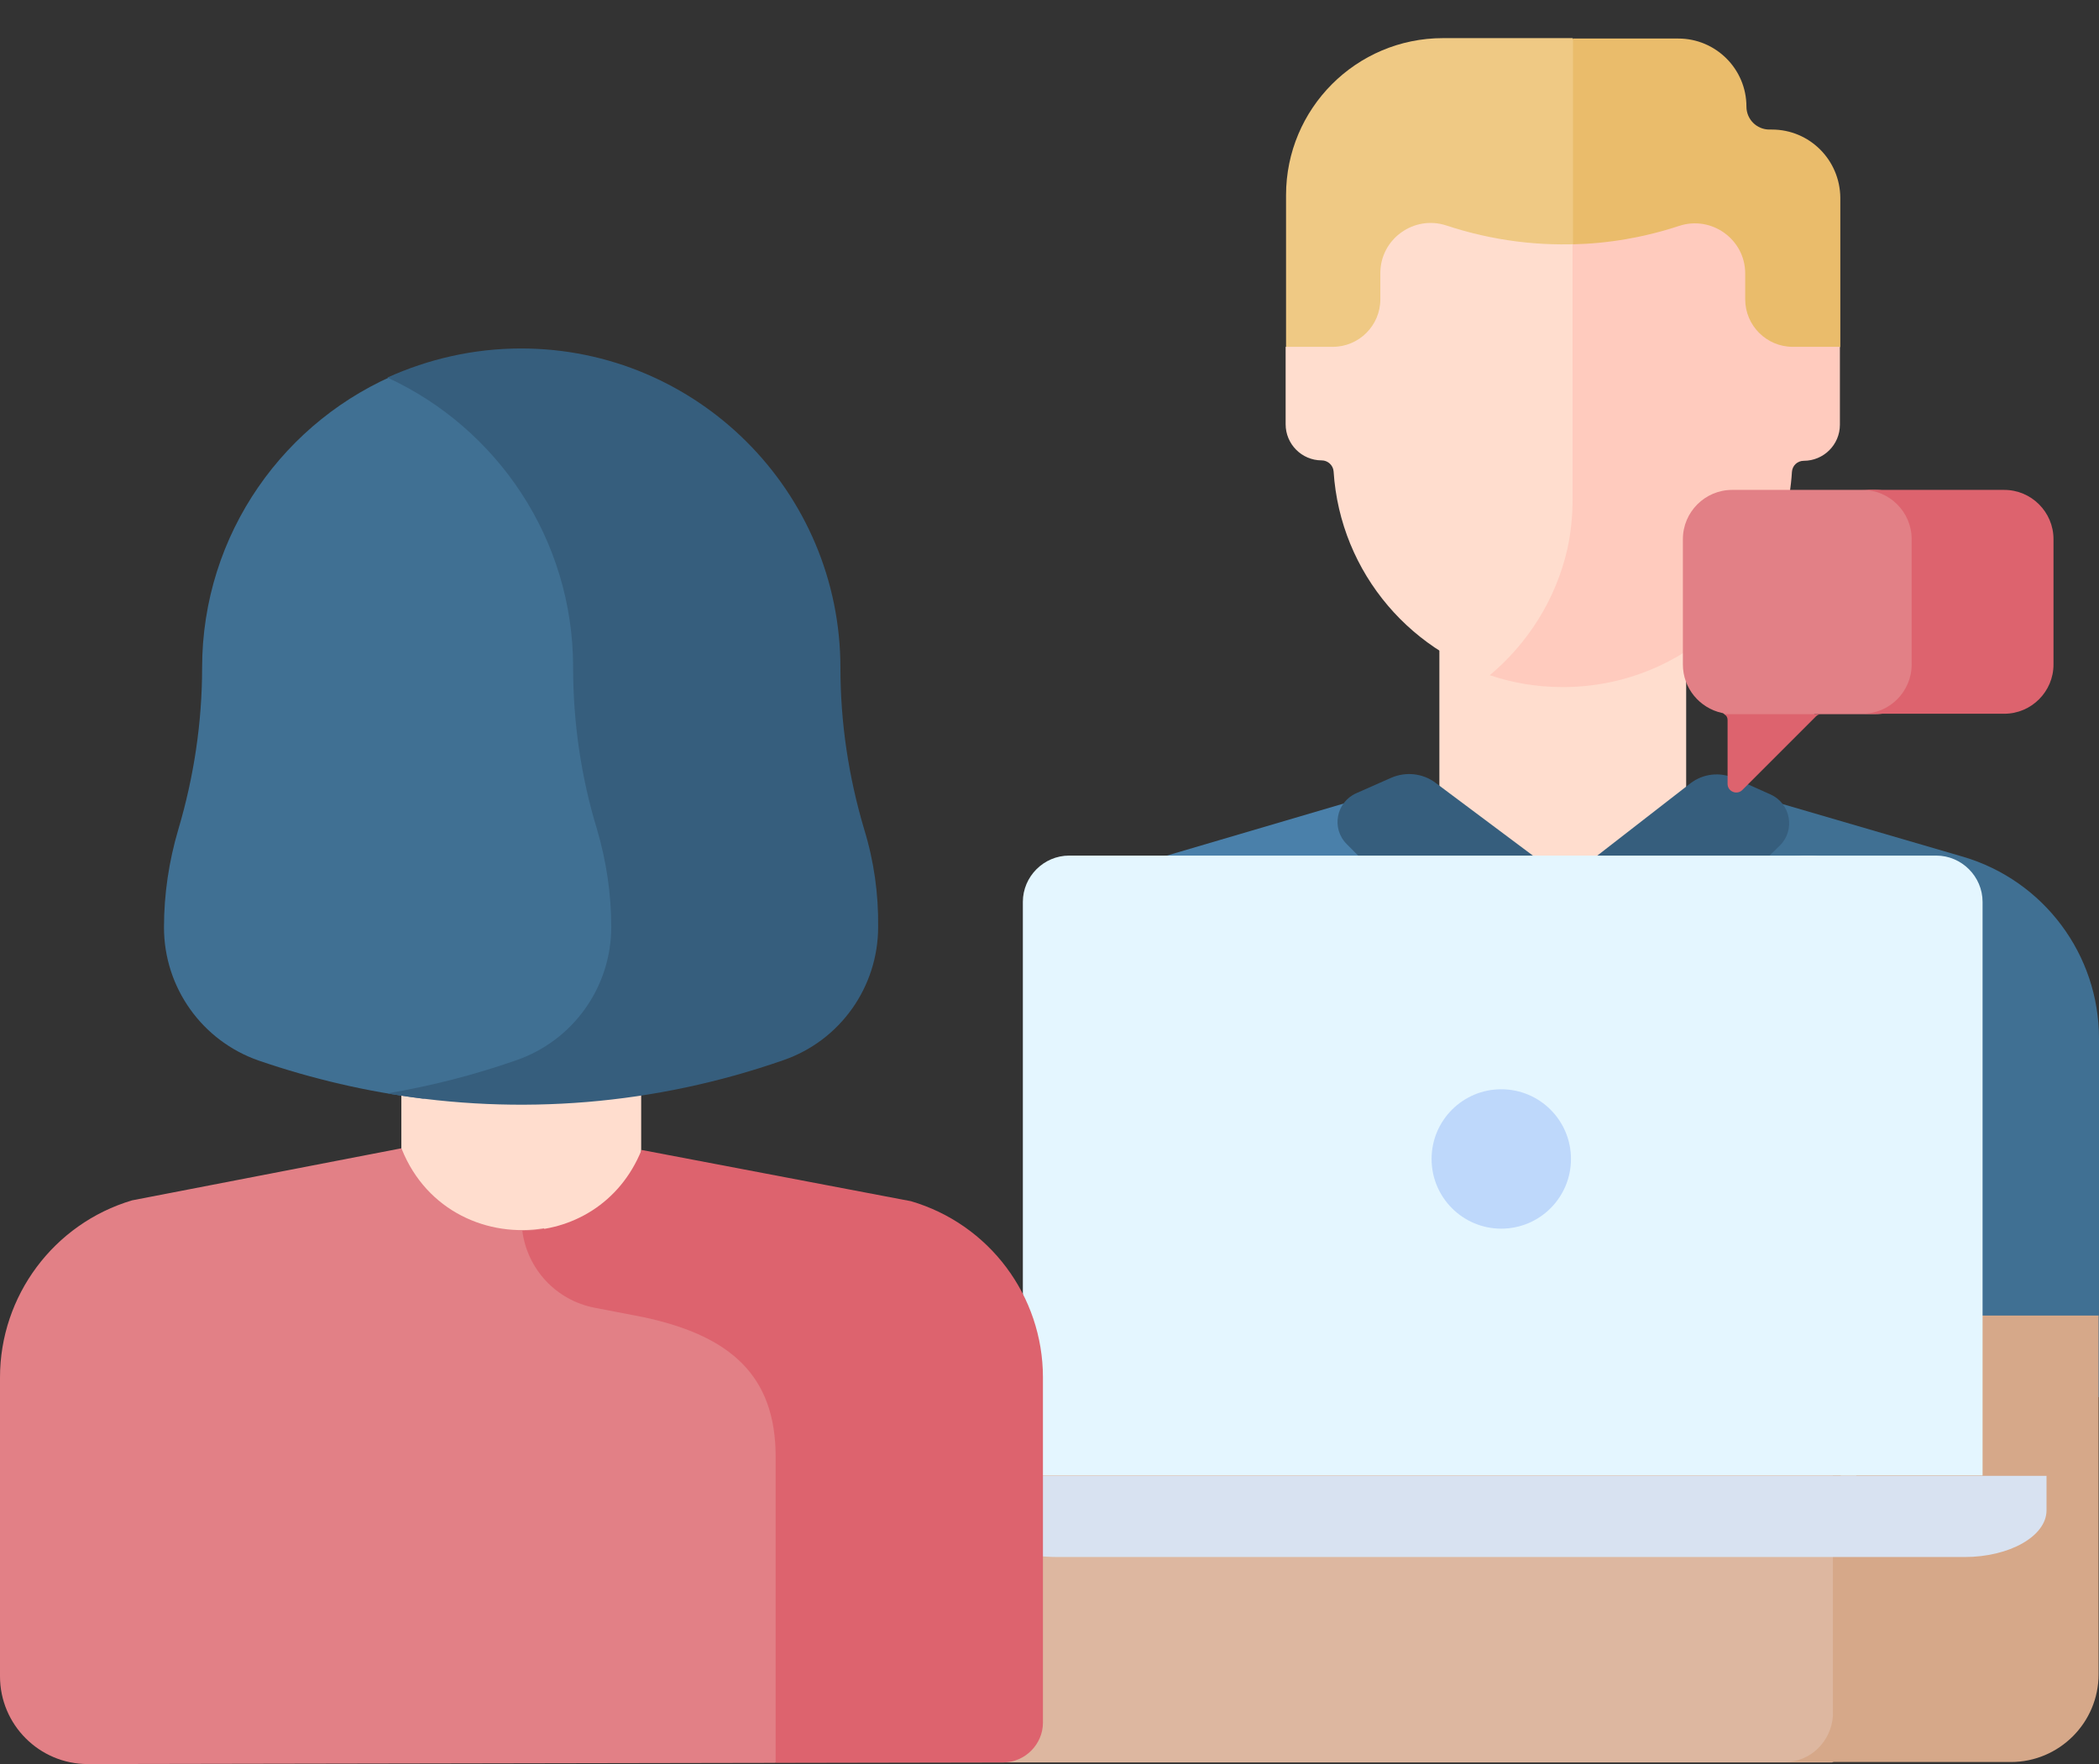 <?xml version="1.0" encoding="utf-8"?>
<!-- Generator: Adobe Illustrator 24.1.2, SVG Export Plug-In . SVG Version: 6.00 Build 0)  -->
<svg version="1.1" id="Capa_1" xmlns="http://www.w3.org/2000/svg" xmlns:xlink="http://www.w3.org/1999/xlink" x="0px" y="0px"
	 viewBox="0 0 512 430.3" style="enable-background:new 0 0 512 430.3;" xml:space="preserve">
<rect x="0" y="0" width="512" height="430.3" fill="#333333" stroke="none"/>
<style type="text/css">
	.st0{fill:#EFC984;}
	.st1{fill:#4A80AA;}
	.st2{fill:#407093;}
	.st3{fill:#DD636E;}
	.st4{fill:#FFDDCE;}
	.st5{fill:#EABC6B;}
	.st6{fill:#FFCBBE;}
	.st7{fill:#365E7D;}
	.st8{fill:#DDB7A0;}
	.st9{fill:#D6A889;}
	.st10{display:none;}
	.st11{display:inline;fill:#CBE2FF;}
	.st12{display:inline;fill:#BED8FB;}
	.st13{fill:#E28086;}
	.st14{display:none;fill:#CBE2FF;}
	.st15{display:none;fill:#BED8FB;}
	.st16{fill:#D8E2F1;}
	.st17{display:none;fill:#B9CBEA;}
	.st18{fill:#E4F6FF;}
	.st19{fill:#BED8FB;}
	.st20{display:none;fill:#EFC984;}
	.st21{display:none;fill:#4A80AA;}
	.st22{display:none;fill:#407093;}
	.st23{display:none;fill:#DD636E;}
	.st24{display:inline;}
	.st25{display:none;fill:#365E7D;}
	.st26{display:none;fill:#EABC6B;}
	.st27{display:inline;fill:#365E7D;}
	.st28{display:none;fill:#E28086;}
	.st29{display:inline;fill:#FFDDCE;}
	.st30{display:inline;fill:#FFCBBE;}
	.st31{fill:#F4FBFF;}
	.st32{fill:#CBE2FF;}
	.st33{fill:#B9CBEA;}
	.st34{display:inline;fill:#DD636E;}
</style>
<path class="st0" d="M383.6,9.3H352c-21.2,0-38.3,17.2-38.3,38.3v37l9.3,5.6h64.4V16L383.6,9.3z"/>
<path class="st1" d="M453.3,266.7c0-20.9-13.8-39.4-33.9-45.3l-56-16.5l0-12h-25.1L283.6,209c-19.6,5.8-33.1,23.8-33.1,44.2v87.5
	h202.9L453.3,266.7z"/>
<path class="st2" d="M478.9,209L424.1,193h-64.8l0,15.8l54.8,16.1c19.6,5.8,33.1,23.8,33.1,44.2v71.7H512v-87.5
	C512,232.8,498.5,214.8,478.9,209z"/>
<path class="st3" d="M412.2,340.8l-20.1-89.7h-21.8l-20.1,89.7H412.2z"/>
<path class="st4" d="M411.3,204v-48.4h-60.2V204c0,16.6,30.1,18.1,30.1,18.1S411.3,220.6,411.3,204L411.3,204z"/>
<path class="st4" d="M386,136c0.9-4.1,1.3-8.3,1.3-12.6V59.4c-11.6,0.8-23.3-0.7-34.5-4.4l0,0c-7.9-2.6-16.1,3.3-16.1,11.6V73
	c0,6.4-5.2,11.6-11.6,11.6h-11.5v18.9c0,4.8,3.9,8.8,8.8,8.8c1.5,0,2.8,1.2,2.9,2.7c1.6,24.9,19.4,45.4,43,51
	C377,158.2,383.3,147.8,386,136L386,136z"/>
<path class="st5" d="M432.2,31.6h-0.6c-3.1,0-5.6-2.5-5.6-5.6c0-9.2-7.5-16.6-16.6-16.6h-25.7v80.8h55.9l9.3-5.6V48.2
	C448.8,39,441.4,31.6,432.2,31.6L432.2,31.6z"/>
<path class="st6" d="M437.3,84.6c-6.4,0-11.6-5.2-11.6-11.6v-6.3c0-8.3-8.2-14.2-16.1-11.6c-8.5,2.8-17.2,4.3-26,4.5v62
	c0,4.2-0.4,8.3-1.3,12.4c-2.8,12.2-9.6,22.9-18.9,30.7c5.6,1.9,11.6,2.9,17.8,2.9c29.8,0,54.1-23.2,55.9-52.5
	c0.1-1.5,1.3-2.7,2.9-2.7c4.8,0,8.8-3.9,8.8-8.8V84.6L437.3,84.6L437.3,84.6z"/>
<path class="st7" d="M339.4,189.7l-8.6,3.8c-4.9,2.2-6.1,8.6-2.3,12.4l23.7,23.8c3,2.9,7.7,3.1,11,0.4l18.6-15.5l-31.7-23.7
	C347,188.6,342.9,188.2,339.4,189.7L339.4,189.7z"/>
<path class="st7" d="M412.3,191.1l-30.4,23.6l17.5,15c3.2,2.7,8,2.6,11-0.3l23.7-23.1c3.9-3.8,2.7-10.3-2.2-12.5l-8.7-3.9
	C419.6,188.2,415.4,188.7,412.3,191.1L412.3,191.1z"/>
<path class="st8" d="M453.4,419.7l0-98.7H121.7v108.9h325.2C450.5,427.9,453.1,424,453.4,419.7z"/>
<path class="st9" d="M447.1,320.9v97.6c-0.4,6.2-5.4,11.3-11.7,11.3h55.1c11.8,0,21.4-9.6,21.4-21.4v-87.5L447.1,320.9z"/>
<g class="st10">
	<path class="st11" d="M212.3,126.5V41c0-20.8-18.1-22.7-30.6-22.7H48.1c-12.5,0-22.7,10.1-22.7,22.7v85.5
		c0,12.5,10.1,22.7,22.7,22.7h137.2l5.5-0.3c6.8-0.4,13.2-3.5,17.2-9C210.7,136.1,212.3,131.5,212.3,126.5L212.3,126.5z"/>
	<path class="st12" d="M247.4,18.3h-65.7c12.5,0,22.7,10.1,22.7,22.7v85.5c0,10.9-7.7,20-18,22.2c-0.4,0.1-0.8,0.3-1.1,0.5h21.2
		c0.9,0,1.7,0.3,2.3,1l33.9,33.9c2.5,2.5,6.8,0.7,6.8-2.8v-29.3c0-1.5,1.1-2.9,2.6-3.2c10.3-2.2,18-11.3,18-22.2V41
		C270.1,28.5,259.9,18.3,247.4,18.3L247.4,18.3z"/>
</g>
<path class="st13" d="M399.4,229.6l-17.5-15l-18.6,15.5c-1.2,1-2.6,1.6-4.1,1.8l11.1,19.1h21.8l11-19.7
	C401.8,231.1,400.5,230.5,399.4,229.6z"/>
<g>
	<g>
		<g>
			<g>
				<g>
					<g>
						<path class="st14" d="M692.8,217.6h-174c-4.1,0-7.5,3.4-7.5,7.5V340h181.5V217.6z"/>
						<path class="st15" d="M701.7,340V225.1c0-4.1-3.4-7.5-7.5-7.5H689V340L701.7,340L701.7,340z"/>
						<path class="st16" d="M499.2,368.4V360H238.4c-4.2,0-7.6,1.9-7.6,4.3c0,8.6,12.3,15.5,27.4,15.5h221
							C490.2,379.8,499.2,374.7,499.2,368.4L499.2,368.4z"/>
						<g>
							<path class="st17" d="M495.5,360h-27.8v8.5c0,6.3-8,11.4-17.8,11.4h28.1c13.5,0,24.4-6.9,24.4-15.5
								C502.2,361.9,499.2,360,495.5,360L495.5,360z"/>
							<path class="st17" d="M565.2,340c0,8.6,7,15.6,15.6,15.6h51.6c8.6,0,15.6-7,15.6-15.6H565.2z"/>
						</g>
						<g>
							<g>
								<path class="st18" d="M452.8,359.9V220c0-6.2-5.1-11.3-11.3-11.3H260.8c-6.2,0-11.3,5.1-11.3,11.3v139.9H452.8z"/>
								<path class="st18" d="M472.3,208.7h-34.6c6.2,0,11.3,5.1,11.3,11.3v139.9h34.6V220C483.6,213.8,478.5,208.7,472.3,208.7z"/>
							</g>
							<circle class="st19" cx="366.2" cy="282.7" r="17"/>
						</g>
					</g>
				</g>
				<g>
					<g>
						<path class="st20" d="M722.2,64.7h-13.8c-6.8,0-12.3,5.5-12.3,12.3v11.9l2.5,1.8h24.8V66.5L722.2,64.7z"/>
						<path class="st21" d="M749.3,129l-17.6-5.2h-27.6l-17.7,5.2c-6.3,1.9-10.7,7.7-10.7,14.3v25.1H760v-25.1
							C760,136.7,755.7,130.9,749.3,129z"/>
						<path class="st22" d="M749.3,129l-17.6-5.2h-13.7l0.1,7l13.9,4.3c6.3,1.9,10.7,7.7,10.7,14.3v19H760v-25.1
							C760,136.7,755.7,130.9,749.3,129L749.3,129z"/>
						<path class="st23" d="M720.6,140.9h-5.4l-4.9,27.4l0,0h15.1L720.6,140.9z"/>
						<g>
							<g>
								<g>
									<g>
										<g class="st10">
											<g class="st24">
												<g>
													<g>
														<path class="st4" d="M727.6,125v-15.6h-19.4V125c0,5.4,9.7,5.8,9.7,5.8S727.6,130.4,727.6,125L727.6,125z"/>
													</g>
												</g>
											</g>
										</g>
										<path class="st25" d="M748,168.4v-8.6c0-1.1-0.9-2.1-2.1-2.1s-2.1,0.9-2.1,2.1v8.6H748z"/>
									</g>
								</g>
							</g>
							<path class="st26" d="M734.3,71.8h-0.2c-1,0-1.8-0.8-1.8-1.8c0-3-2.4-5.4-5.4-5.4h-4.7v26.1h14.9l2.5-1.8V77.2
								C739.6,74.2,737.2,71.8,734.3,71.8L734.3,71.8z"/>
						</g>
						<g class="st10">
							<path class="st27" d="M704.4,122.8l-2.8,1.2c-1.6,0.7-2,2.8-0.7,4l7.6,7.7c1,0.9,2.5,1,3.5,0.1l6-5l-10.2-7.6
								C706.8,122.4,705.5,122.3,704.4,122.8L704.4,122.8z"/>
							<path class="st27" d="M727.9,123.2l-9.8,7.6l5.6,4.8c1,0.9,2.6,0.8,3.5-0.1l7.7-7.5c1.3-1.2,0.9-3.3-0.7-4l-2.8-1.3
								C730.2,122.3,728.9,122.5,727.9,123.2z"/>
						</g>
					</g>
					<path class="st28" d="M718.1,130.8l-5.9,4.9l3,5.2h5.4l3-5.4L718.1,130.8z"/>
				</g>
			</g>
			<path class="st13" d="M457.5,119.5h-35c-6.6,0-12,5.4-12,12v30.6c0,5.8,4.1,10.6,9.5,11.8c0.2,0,0.4,0.1,0.6,0.3l1.8,1.2h18.9
				l1.3-1.2h14.9c6.6,0,12-5.4,12-12v-30.6C469.5,124.9,464.1,119.5,457.5,119.5L457.5,119.5z"/>
			<g>
				<path class="st3" d="M421.4,175.6v15.6c0,1.9,2.3,2.8,3.6,1.5l18-18c0.3-0.3,0.8-0.5,1.2-0.5h-23.6
					C421.1,174.5,421.4,175,421.4,175.6L421.4,175.6z"/>
				<path class="st3" d="M488.9,119.5h-34.6c6.6,0,12,5.4,12,12v30.6c0,6.6-5.4,12-12,12h34.6c6.6,0,12-5.4,12-12v-30.6
					C500.9,124.9,495.5,119.5,488.9,119.5z"/>
			</g>
		</g>
	</g>
	<path class="st25" d="M691.8,168.4v-8.6c0-1.1-0.9-2.1-2.1-2.1s-2.1,0.9-2.1,2.1v8.6H691.8z"/>
	<g class="st10">
		<path class="st29" d="M723.3,99.7V80.4c-4.8,0.9-9.9,0.6-14.6-1l0,0c-2.5-0.8-5.2,1.1-5.2,3.7v2c0,2.1-1.7,3.7-3.7,3.7h-3.7V95
			c0,1.6,1.3,2.8,2.8,2.8c0.5,0,0.9,0.4,0.9,0.9c0.5,8.3,6.6,15.1,14.6,16.6C719.7,112.1,723.2,106.3,723.3,99.7L723.3,99.7z"/>
		<path class="st30" d="M735.9,88.9c-2.1,0-3.7-1.7-3.7-3.7v-2c0-2.7-2.6-4.6-5.2-3.7c-1.6,0.5-3.2,0.9-4.8,1.1v19
			c-0.1,6.7-3.8,12.4-9.2,15.5c1.5,0.4,3.2,0.7,4.9,0.7c9.6,0,17.4-7.5,18-16.9c0-0.5,0.4-0.9,0.9-0.9c1.6,0,2.8-1.3,2.8-2.8v-6.1
			L735.9,88.9L735.9,88.9z"/>
	</g>
</g>
<g class="st10">
	<g class="st24">
		<g>
			<g>
				<g>
					<g>
						<path class="st31" d="M327.6,377.9V229.3c0-6.6-5.4-12-12-12h-192c-6.6,0-12,5.4-12,12v148.5H327.6z"/>
						<path class="st18" d="M348.3,217.3h-36.7c6.6,0,12,5.4,12,12v148.5h36.7V229.3C360.3,222.7,354.9,217.3,348.3,217.3z"/>
						<path class="st32" d="M327.6,240.5H142.8c-4.4,0-8,3.6-8,8v122h192.8V240.5z"/>
						<path class="st19" d="M337.1,370.5v-122c0-4.4-3.6-8-8-8h-5.6v130L337.1,370.5L337.1,370.5z"/>
						<path class="st16" d="M345.6,384.7v-14.1H99c-4,0-7.2,3.2-7.2,7.2c0,14.3,11.6,25.9,25.9,25.9h208.9
							C337.1,403.6,345.6,395.1,345.6,384.7L345.6,384.7z"/>
						<g>
							<path class="st33" d="M372.9,370.5h-29.5v14.1c0,10.5-8.5,18.9-18.9,18.9h29.8c14.3,0,25.9-11.6,25.9-25.9
								C380.1,373.8,376.9,370.5,372.9,370.5L372.9,370.5z"/>
							<path class="st33" d="M192,370.5c0,9.1,7.4,16.5,16.5,16.5h54.8c9.1,0,16.5-7.4,16.5-16.5H192z"/>
						</g>
					</g>
				</g>
				<g>
					<g>
						<path class="st20" d="M358.9,88.1h-14.7c-7.2,0-13.1,5.9-13.1,13.1v12.6l2.6,1.9H360V90.1L358.9,88.1z"/>
						<path class="st21" d="M387.6,156.5l-18.7-5.5h-29.3l-18.7,5.5c-6.7,2-11.3,8.1-11.3,15.1v26.7H399v-26.7
							C399,164.6,394.4,158.5,387.6,156.5z"/>
						<path class="st22" d="M387.6,156.5l-18.7-5.5h-14.6l0.1,7.4l14.7,4.6c6.7,2,11.3,8.1,11.3,15.1v20.2H399v-26.7
							C399,164.6,394.4,158.5,387.6,156.5L387.6,156.5z"/>
						<path class="st23" d="M357.1,169.2h-5.7l-5.2,29.1l0,0h16L357.1,169.2z"/>
						<g>
							<g>
								<g>
									<g>
										<g class="st10">
											<g class="st24">
												<g>
													<g>
														<path class="st4" d="M364.5,152.2v-16.6h-20.6v16.6c0,5.7,10.3,6.2,10.3,6.2S364.5,157.9,364.5,152.2L364.5,152.2z"/>
													</g>
												</g>
											</g>
										</g>
										<path class="st25" d="M386.3,198.3v-9.1c0-1.2-1-2.2-2.2-2.2s-2.2,1-2.2,2.2v9.1H386.3z"/>
									</g>
								</g>
							</g>
							<path class="st26" d="M371.6,95.8h-0.2c-1.1,0-1.9-0.9-1.9-1.9c0-3.1-2.6-5.7-5.7-5.7h-5v27.7h15.9l2.6-1.9v-12.4
								C377.3,98.3,374.8,95.8,371.6,95.8L371.6,95.8z"/>
						</g>
						<g class="st10">
							<path class="st27" d="M339.9,149.9l-2.9,1.3c-1.7,0.8-2.1,2.9-0.8,4.2l8.1,8.1c1,1,2.7,1.1,3.8,0.1l6.4-5.3l-10.9-8.1
								C342.5,149.5,341.1,149.4,339.9,149.9L339.9,149.9z"/>
							<path class="st27" d="M364.8,150.4l-10.4,8.1l6,5.1c1.1,0.9,2.7,0.9,3.8-0.1l8.1-7.9c1.3-1.3,0.9-3.5-0.8-4.3l-3-1.3
								C367.3,149.4,365.9,149.5,364.8,150.4z"/>
						</g>
					</g>
					<path class="st28" d="M354.4,158.4l-6.3,5.2l3.2,5.5h5.7l3.2-5.7L354.4,158.4z"/>
				</g>
			</g>
			<path class="st28" d="M332.6,115.2h-37.1c-7,0-12.8,5.7-12.8,12.8v32.5c0,6.1,4.3,11.3,10.1,12.5c0.3,0.1,0.4,0.1,0.6,0.3
				l1.9,1.3h20.1l1.3-1.3h15.8c7,0,12.8-5.7,12.8-12.8v-32.5C345.3,120.9,339.6,115.2,332.6,115.2L332.6,115.2z"/>
			<g class="st10">
				<path class="st34" d="M294.2,174.7v16.5c0,2,2.4,3,3.8,1.6l19.1-19.1c0.3-0.3,0.8-0.5,1.3-0.5h-25.1
					C293.9,173.5,294.2,174.1,294.2,174.7L294.2,174.7z"/>
				<path class="st34" d="M365.9,115.2h-36.7c7,0,12.8,5.7,12.8,12.8v32.5c0,7-5.7,12.8-12.8,12.8h36.7c7,0,12.8-5.7,12.8-12.8
					v-32.5C378.7,120.9,373,115.2,365.9,115.2z"/>
			</g>
		</g>
	</g>
	<path class="st7" d="M326.5,198.3v-9.1c0-1.2-1-2.2-2.2-2.2s-2.2,1-2.2,2.2v9.1H326.5z"/>
	<g>
		<path class="st29" d="M360,125.4v-20.6c-5.1,1-10.5,0.6-15.5-1l0,0c-2.7-0.9-5.5,1.1-5.5,4v2.2c0,2.2-1.8,4-4,4h-3.9v6.5
			c0,1.7,1.3,3,3,3c0.5,0,0.9,0.4,1,0.9c0.6,8.8,7,16,15.5,17.6C356.1,138.5,359.9,132.4,360,125.4L360,125.4z"/>
		<path class="st30" d="M373.4,113.9c-2.2,0-4-1.8-4-4v-2.2c0-2.9-2.8-4.9-5.5-4c-1.7,0.6-3.4,1-5.1,1.2v20.1
			c-0.1,7.1-4,13.2-9.8,16.4c1.6,0.5,3.4,0.7,5.2,0.7c10.2,0,18.5-7.9,19.1-18c0-0.5,0.5-0.9,1-0.9c1.7,0,3-1.3,3-3v-6.5
			L373.4,113.9L373.4,113.9z"/>
	</g>
</g>
<g>
	<g>
		<g>
			<g>
				<g>
					<path class="st4" d="M156.4,292v-47H97.9v47c0,16.2,29.3,17.6,29.3,17.6S156.4,308.2,156.4,292z"/>
				</g>
			</g>
		</g>
	</g>
	<path class="st13" d="M194,352.1c0-19.9-11.2-29.5-32.2-34l-11.9-2.3c-8.5-1.6-15.1-8.1-17.2-16.2c-13.6,2.3-28.6-4.1-34.7-19.3
		l-0.1-0.2l-65.7,12.7C13.1,298.5,0,316.1,0,336v72.9c0,11.8,9.6,21.4,21.4,21.4l167.7-0.3l4.7-3.6L194,352.1z"/>
	<path class="st3" d="M244.7,429.9c5.3,0,9.7-4.4,9.7-9.7V336c0-19.9-13.1-37.4-32.2-43l-65.7-12.5c-5.3,13.1-17.1,19.7-29.1,19.7
		c1.2,9.3,8.2,17,17.7,18.8l11.9,2.3c21,4.5,32.2,14.1,32.2,34v74.7L244.7,429.9z"/>
	<path class="st2" d="M128.5,261.1c14.2-4.9,23.8-18.4,23.8-33.5c0-8.3-1.2-16.6-3.6-24.6c-3.9-13.1-5.9-26.8-5.9-40.5v0
		c0-31.5-18.2-58.8-44.7-71.8c-28.6,11.5-48.8,39.5-48.8,72.2v0c0,13.3-2,26.6-5.8,39.4c-2.3,7.8-3.5,15.8-3.5,23.9
		c0,14.7,9.3,27.7,23.1,32.5c13.1,4.5,26.5,7.6,40.1,9.3C111.7,266.3,120.2,264,128.5,261.1z"/>
	<path class="st7" d="M210.8,202.3c-3.8-12.8-5.8-26-5.8-39.4v0c0-43-34.9-77.9-77.9-77.9c-11.6,0-22.7,2.6-32.6,7.1
		c26.7,12.3,45.3,39.3,45.3,70.7v0c0,13.3,1.9,26.6,5.8,39.4c2.3,7.8,3.5,15.8,3.5,23.9c0,14.7-9.3,27.7-23.1,32.5
		c-10.3,3.6-20.8,6.3-31.5,8.1c32.2,5.5,65.4,2.8,96.6-8.1c13.9-4.8,23.1-17.9,23.1-32.5C214.3,218.1,213.2,210.1,210.8,202.3
		L210.8,202.3z"/>
</g>
</svg>
